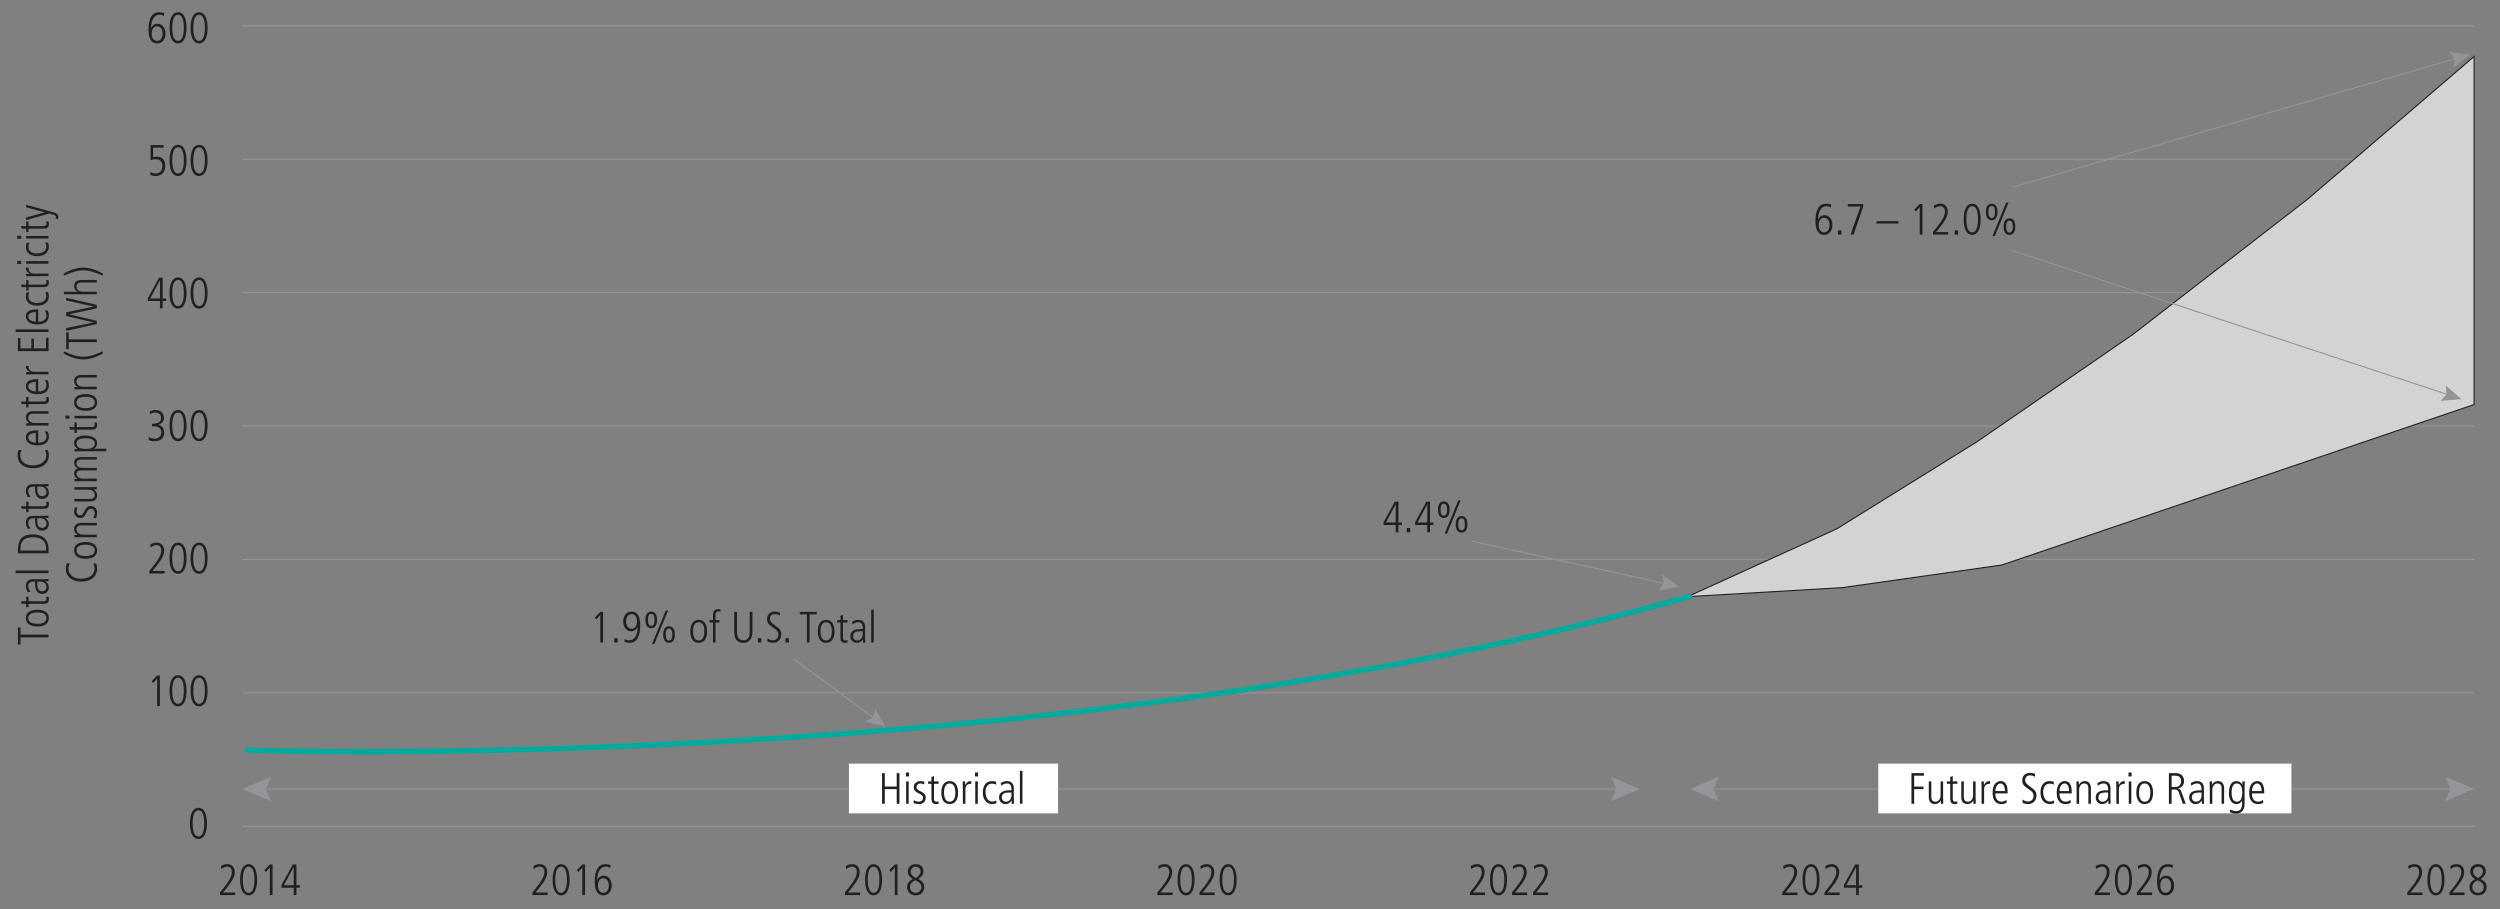 <?xml version="1.0" encoding="UTF-8"?>
<svg id="Layer_1" xmlns="http://www.w3.org/2000/svg" version="1.1" viewBox="0 0 1140 414.658">
  <rect x="0" y="0" width="1140" height="414.658" fill="#808080" stroke="none"/>
  <!-- Generator: Adobe Illustrator 29.5.1, SVG Export Plug-In . SVG Version: 2.1.0 Build 141)  -->
  <line x1="110.392" y1="376.787" x2="1128.183" y2="376.787" fill="none" stroke="#939598" stroke-miterlimit="10" stroke-width=".5"/>
  <g>
    <line x1="119.347" y1="359.774" x2="738.844" y2="359.774" fill="none" stroke="#939598" stroke-miterlimit="10" stroke-width=".5"/>
    <polygon points="123.559 365.329 121.2 359.774 123.559 354.219 110.392 359.774 123.559 365.329" fill="#939598"/>
    <polygon points="734.631 365.329 736.991 359.774 734.631 354.219 747.798 359.774 734.631 365.329" fill="#939598"/>
  </g>
  <g>
    <line x1="779.5" y1="359.774" x2="1119.229" y2="359.774" fill="none" stroke="#939598" stroke-miterlimit="10" stroke-width=".5"/>
    <polygon points="783.713 365.329 781.353 359.774 783.713 354.219 770.545 359.774 783.713 365.329" fill="#939598"/>
    <polygon points="1115.016 365.329 1117.376 359.774 1115.016 354.219 1128.183 359.774 1115.016 365.329" fill="#939598"/>
  </g>
  <line x1="110.392" y1="315.952" x2="1128.183" y2="315.952" fill="none" stroke="#939598" stroke-miterlimit="10" stroke-width=".5"/>
  <line x1="110.392" y1="255.117" x2="1128.183" y2="255.117" fill="none" stroke="#939598" stroke-miterlimit="10" stroke-width=".5"/>
  <line x1="110.392" y1="194.282" x2="1128.183" y2="194.282" fill="none" stroke="#939598" stroke-miterlimit="10" stroke-width=".5"/>
  <line x1="110.392" y1="133.447" x2="1128.183" y2="133.447" fill="none" stroke="#939598" stroke-miterlimit="10" stroke-width=".5"/>
  <line x1="110.392" y1="72.612" x2="1128.183" y2="72.612" fill="none" stroke="#939598" stroke-miterlimit="10" stroke-width=".5"/>
  <line x1="110.392" y1="11.777" x2="1128.183" y2="11.777" fill="none" stroke="#939598" stroke-miterlimit="10" stroke-width=".5"/>
  <g>
    <path d="M22.137,290.644h-12.803v3.24h-1.16v-7.722h1.16v3.241h12.803v1.24Z" fill="#231f20"/>
    <path d="M17.036,285.684c-3.261,0-5.241-1.32-5.241-3.82s1.98-3.821,5.241-3.821c3.341,0,5.241,1.341,5.241,3.821s-1.9,3.82-5.241,3.82ZM17.036,279.282c-2.741,0-4.161.92-4.161,2.601,0,1.62,1.38,2.561,4.161,2.561,2.801,0,4.161-.92,4.161-2.58,0-1.681-1.42-2.581-4.161-2.581Z" fill="#231f20"/>
    <path d="M22.137,272.104c.1.32.14.76.14,1.32,0,1.28-.84,1.92-2.281,1.92h-6.981v1.521h-1.08v-1.521h-2.041l-.36-1.16h2.4v-2.08h1.08v2.08h6.702c1.02,0,1.48-.319,1.48-1.12,0-.399-.04-.62-.22-.96h1.16Z" fill="#231f20"/>
    <path d="M22.137,265.022l-1.46.08v.04c1.121.7,1.601,1.561,1.601,2.841,0,1.601-1.3,2.86-2.981,2.86-3.201,0-3.3-3.421-3.3-4.921v-.74h-.24c-2.161,0-2.881.7-2.881,2.12,0,.86.4,1.761,1.041,2.561l-1.22.181c-.74-1.28-.9-1.98-.9-2.801,0-2.021,1.12-3.141,3.301-3.141h4.901c.34,0,.88-.021,2.141-.12v1.04ZM16.996,265.183c0,2.501.04,4.421,2.3,4.421,1.041,0,1.9-.78,1.9-1.88,0-1.461-1.08-2.541-2.92-2.541h-1.28Z" fill="#231f20"/>
    <path d="M22.137,261.324H7.134v-1.16h15.003v1.16Z" fill="#231f20"/>
    <path d="M22.137,252.305h-13.963v-1.82c0-4.4,2.021-6.821,6.781-6.821,4.681,0,7.182,2.541,7.182,6.481v2.16ZM20.977,249.805c0-2.841-2.081-4.821-5.841-4.821-3.521,0-5.801,1.28-5.801,5.021v1.06h11.643v-1.26Z" fill="#231f20"/>
    <path d="M22.137,236.144l-1.46.08v.04c1.121.7,1.601,1.561,1.601,2.841,0,1.601-1.3,2.86-2.981,2.86-3.201,0-3.3-3.421-3.3-4.921v-.74h-.24c-2.161,0-2.881.7-2.881,2.12,0,.86.4,1.761,1.041,2.561l-1.22.181c-.74-1.28-.9-1.98-.9-2.801,0-2.021,1.12-3.141,3.301-3.141h4.901c.34,0,.88-.021,2.141-.12v1.04ZM16.996,236.304c0,2.501.04,4.421,2.3,4.421,1.041,0,1.9-.78,1.9-1.88,0-1.461-1.08-2.541-2.92-2.541h-1.28Z" fill="#231f20"/>
    <path d="M22.137,228.784c.1.32.14.76.14,1.32,0,1.28-.84,1.92-2.281,1.92h-6.981v1.521h-1.08v-1.521h-2.041l-.36-1.16h2.4v-2.08h1.08v2.08h6.702c1.02,0,1.48-.319,1.48-1.12,0-.399-.04-.62-.22-.96h1.16Z" fill="#231f20"/>
    <path d="M22.137,221.703l-1.46.08v.04c1.121.7,1.601,1.561,1.601,2.841,0,1.601-1.3,2.86-2.981,2.86-3.201,0-3.3-3.421-3.3-4.921v-.74h-.24c-2.161,0-2.881.7-2.881,2.12,0,.86.4,1.761,1.041,2.561l-1.22.181c-.74-1.28-.9-1.98-.9-2.801,0-2.021,1.12-3.141,3.301-3.141h4.901c.34,0,.88-.021,2.141-.12v1.04ZM16.996,221.863c0,2.501.04,4.421,2.3,4.421,1.041,0,1.9-.78,1.9-1.88,0-1.461-1.08-2.541-2.92-2.541h-1.28Z" fill="#231f20"/>
    <path d="M21.837,205.224c.26.66.44,1.521.44,2.381,0,3.761-2.961,5.921-7.202,5.921-3.881,0-7.042-1.9-7.042-5.98,0-.94.2-1.781.46-2.361l1.4.061c-.4.56-.7,1.54-.7,2.36,0,1.7,1.041,4.601,5.961,4.601,3.821,0,5.961-2.1,5.961-4.581,0-.739-.12-1.359-.62-2.34l1.34-.061Z" fill="#231f20"/>
    <path d="M21.697,196.725c.42.74.58,1.5.58,2.38,0,2.561-1.76,4.001-5.261,4.001-3.681,0-5.221-1.8-5.221-3.621,0-2.94,3.061-3.26,5.621-3.26v5.641c2.461,0,3.781-1.061,3.781-2.881,0-.66-.34-1.64-.84-2.2l1.34-.06ZM16.336,197.465c-2.161,0-3.461.8-3.461,2.08,0,1.32,1.601,2.28,3.461,2.32v-4.4Z" fill="#231f20"/>
    <path d="M22.137,188.665h-6.961c-.74,0-2.301.08-2.301,1.9,0,1.42,1.38,2.32,2.861,2.32h6.401v1.16h-7.062c-.94,0-2.581.08-3.141.08v-1.08c.34-.04.92-.061,1.5-.08v-.04c-1.101-.561-1.641-1.46-1.641-2.601,0-2.841,2.881-2.82,3.441-2.82h6.901v1.16Z" fill="#231f20"/>
    <path d="M22.137,181.025c.1.32.14.76.14,1.32,0,1.28-.84,1.92-2.281,1.92h-6.981v1.521h-1.08v-1.521h-2.041l-.36-1.16h2.4v-2.08h1.08v2.08h6.702c1.02,0,1.48-.319,1.48-1.12,0-.399-.04-.62-.22-.96h1.16Z" fill="#231f20"/>
    <path d="M21.697,173.385c.42.74.58,1.5.58,2.38,0,2.561-1.76,4.001-5.261,4.001-3.681,0-5.221-1.8-5.221-3.621,0-2.94,3.061-3.26,5.621-3.26v5.641c2.461,0,3.781-1.061,3.781-2.881,0-.66-.34-1.64-.84-2.2l1.34-.06ZM16.336,174.125c-2.161,0-3.461.8-3.461,2.08,0,1.32,1.601,2.28,3.461,2.32v-4.4Z" fill="#231f20"/>
    <path d="M22.137,170.706h-7.242c-.34,0-1.34.04-2.96.08v-1.08l1.62-.08v-.04c-1.14-.561-1.76-1.32-1.76-2.66v-.061h1.24c0,1.9.9,2.681,2.601,2.681h6.501v1.16Z" fill="#231f20"/>
    <path d="M22.137,160.105h-13.963v-5.921h1.16v4.681h4.961v-4.461h1.16v4.461h5.521v-4.9h1.16v6.141Z" fill="#231f20"/>
    <path d="M22.137,151.367H7.134v-1.16h15.003v1.16Z" fill="#231f20"/>
    <path d="M21.697,141.546c.42.74.58,1.5.58,2.38,0,2.561-1.76,4.001-5.261,4.001-3.681,0-5.221-1.8-5.221-3.621,0-2.94,3.061-3.26,5.621-3.26v5.641c2.461,0,3.781-1.061,3.781-2.881,0-.66-.34-1.64-.84-2.2l1.34-.06ZM16.336,142.286c-2.161,0-3.461.8-3.461,2.08,0,1.32,1.601,2.28,3.461,2.32v-4.4Z" fill="#231f20"/>
    <path d="M21.897,133.185c.22.5.38,1.26.38,1.98,0,2.42-1.98,4.241-5.201,4.241-3.361,0-5.281-1.56-5.281-4.221,0-.78.14-1.34.36-1.9l1.32.06c-.34.4-.521,1.18-.521,1.84,0,1.78,1.32,2.98,3.781,2.98,2.901,0,4.381-1.32,4.381-3.161,0-.62-.2-1.4-.541-1.72l1.32-.1Z" fill="#231f20"/>
    <path d="M22.137,127.706c.1.32.14.76.14,1.32,0,1.28-.84,1.92-2.281,1.92h-6.981v1.521h-1.08v-1.521h-2.041l-.36-1.16h2.4v-2.081h1.08v2.081h6.702c1.02,0,1.48-.32,1.48-1.121,0-.4-.04-.62-.22-.96h1.16Z" fill="#231f20"/>
    <path d="M22.137,125.907h-7.242c-.34,0-1.34.04-2.96.08v-1.08l1.62-.08v-.04c-1.14-.56-1.76-1.32-1.76-2.661v-.06h1.24c0,1.9.9,2.681,2.601,2.681h6.501v1.16Z" fill="#231f20"/>
    <path d="M9.674,120.367h-1.8v-1.4h1.8v1.4ZM22.137,120.247h-10.202v-1.16h10.202v1.16Z" fill="#231f20"/>
    <path d="M21.897,110.585c.22.5.38,1.26.38,1.98,0,2.42-1.98,4.241-5.201,4.241-3.361,0-5.281-1.56-5.281-4.221,0-.78.14-1.34.36-1.9l1.32.06c-.34.4-.521,1.18-.521,1.84,0,1.78,1.32,2.98,3.781,2.98,2.901,0,4.381-1.32,4.381-3.161,0-.62-.2-1.4-.541-1.72l1.32-.1Z" fill="#231f20"/>
    <path d="M9.674,108.887h-1.8v-1.4h1.8v1.4ZM22.137,108.767h-10.202v-1.16h10.202v1.16Z" fill="#231f20"/>
    <path d="M22.137,101.026c.1.32.14.76.14,1.32,0,1.28-.84,1.92-2.281,1.92h-6.981v1.521h-1.08v-1.521h-2.041l-.36-1.16h2.4v-2.081h1.08v2.081h6.702c1.02,0,1.48-.32,1.48-1.121,0-.4-.04-.62-.22-.96h1.16Z" fill="#231f20"/>
    <path d="M25.278,99.767c.16-.22.22-.56.22-.82,0-.48-.36-.82-1.18-1.041l-1.94-.52-10.442,3v-1.24l8.482-2.28v-.04l-8.482-2.281v-1.16l12.103,3.341c1.42.4,2.541.7,2.541,2.32,0,.32-.02.48-.12.78l-1.18-.06Z" fill="#231f20"/>
    <path d="M43.837,256.912c.26.66.44,1.521.44,2.381,0,3.761-2.961,5.921-7.202,5.921-3.881,0-7.042-1.9-7.042-5.98,0-.94.2-1.781.46-2.361l1.4.061c-.4.56-.7,1.54-.7,2.36,0,1.7,1.041,4.601,5.961,4.601,3.821,0,5.961-2.1,5.961-4.58,0-.74-.12-1.36-.62-2.341l1.34-.061Z" fill="#231f20"/>
    <path d="M39.036,254.794c-3.261,0-5.241-1.32-5.241-3.82s1.98-3.821,5.241-3.821c3.341,0,5.241,1.341,5.241,3.821s-1.9,3.82-5.241,3.82ZM39.036,248.393c-2.741,0-4.161.92-4.161,2.601,0,1.62,1.38,2.561,4.161,2.561,2.801,0,4.161-.92,4.161-2.58,0-1.681-1.42-2.581-4.161-2.581Z" fill="#231f20"/>
    <path d="M44.137,239.594h-6.961c-.74,0-2.301.08-2.301,1.9,0,1.42,1.38,2.32,2.861,2.32h6.401v1.16h-7.062c-.94,0-2.581.08-3.141.08v-1.08c.34-.04.92-.061,1.5-.08v-.04c-1.101-.561-1.641-1.46-1.641-2.601,0-2.841,2.881-2.82,3.441-2.82h6.901v1.16Z" fill="#231f20"/>
    <path d="M42.497,236.195c.4-.62.7-1.581.7-2.321,0-1.04-.76-1.88-1.76-1.88-.86,0-1.26.36-2.061,1.96-.8,1.621-1.4,2.261-2.76,2.261-1.8,0-2.821-1.46-2.821-3,0-.48.08-1.121.3-1.881l1.2.16c-.22.56-.42,1.08-.42,1.74,0,1.04.74,1.74,1.641,1.74.8,0,1.1-.28,1.7-1.4.92-1.7,1.4-2.82,3.101-2.82,1.821,0,2.961,1.26,2.961,3.041,0,.899-.14,1.68-.48,2.561l-1.3-.16Z" fill="#231f20"/>
    <path d="M44.137,223.134c-.54.06-1.02.08-1.5.08v.04c.94.34,1.641,1.38,1.641,2.601,0,1.86-1.2,2.82-3.141,2.82h-7.202v-1.16h6.961c1.601,0,2.3-.641,2.3-1.9,0-1.44-1.4-2.32-2.84-2.32h-6.421v-1.16h7.242c.34,0,1.56-.04,2.96-.08v1.08Z" fill="#231f20"/>
    <path d="M44.137,209.573h-6.961c-1.661,0-2.301.64-2.301,1.62,0,1.38,1.161,2.141,2.681,2.141h6.582v1.16h-7.162c-1.22,0-2.101.56-2.101,1.54,0,1.301,1.32,2.221,2.921,2.221h6.341v1.16h-7.042c-.88-.02-2.5.08-3.161.08v-1.08c.28-.04.94-.061,1.5-.08v-.04c-1.041-.46-1.641-1.32-1.641-2.381,0-1.12.46-1.88,1.641-2.32-1.121-.7-1.641-1.521-1.641-2.54,0-1.741,1.3-2.641,3.241-2.641h7.102v1.16Z" fill="#231f20"/>
    <path d="M48.458,205.775h-11.522c-.62,0-1.14,0-3,.08v-1.08h1.5v-.04c-1.061-.7-1.641-1.501-1.641-2.681,0-3.36,4.281-3.44,4.921-3.44,2.981,0,5.562.979,5.562,3.38,0,1.221-.52,2.081-1.42,2.581v.04h5.601v1.16ZM39.056,199.855c-2.821,0-4.181.819-4.181,2.34,0,1.581,1.32,2.501,4.061,2.501,3.301,0,4.261-.96,4.261-2.501,0-1.58-1.48-2.34-4.141-2.34Z" fill="#231f20"/>
    <path d="M44.137,192.675c.1.32.14.76.14,1.32,0,1.28-.84,1.92-2.281,1.92h-6.981v1.521h-1.08v-1.521h-2.041l-.36-1.16h2.4v-2.08h1.08v2.08h6.702c1.02,0,1.48-.319,1.48-1.12,0-.399-.04-.62-.22-.96h1.16Z" fill="#231f20"/>
    <path d="M31.674,190.896h-1.8v-1.4h1.8v1.4ZM44.137,190.775h-10.202v-1.16h10.202v1.16Z" fill="#231f20"/>
    <path d="M39.036,187.335c-3.261,0-5.241-1.32-5.241-3.82s1.98-3.821,5.241-3.821c3.341,0,5.241,1.341,5.241,3.821s-1.9,3.82-5.241,3.82ZM39.036,180.934c-2.741,0-4.161.92-4.161,2.601,0,1.62,1.38,2.561,4.161,2.561,2.801,0,4.161-.92,4.161-2.58,0-1.681-1.42-2.581-4.161-2.581Z" fill="#231f20"/>
    <path d="M44.137,172.135h-6.961c-.74,0-2.301.08-2.301,1.9,0,1.42,1.38,2.32,2.861,2.32h6.401v1.16h-7.062c-.94,0-2.581.08-3.141.08v-1.08c.34-.04.92-.061,1.5-.08v-.04c-1.101-.561-1.641-1.46-1.641-2.601,0-2.841,2.881-2.82,3.441-2.82h6.901v1.16Z" fill="#231f20"/>
    <path d="M46.938,161.155c-3.181,1.841-6.242,2.741-8.962,2.741-2.741,0-5.821-.9-8.962-2.741l.12-.96c3.921,1.82,6.262,2.461,8.842,2.461,2.601,0,5.041-.681,8.842-2.461l.12.96Z" fill="#231f20"/>
    <path d="M44.137,155.996h-12.803v3.24h-1.16v-7.722h1.16v3.241h12.803v1.24Z" fill="#231f20"/>
    <path d="M44.137,140.574l-12.562,2.74v.04l12.562,2.961v1.46l-13.963,3.101v-1.32l12.482-2.5v-.04l-12.482-2.901v-1.7l12.482-2.62v-.04l-12.482-2.721v-1.24l13.963,3.221v1.561Z" fill="#231f20"/>
    <path d="M44.137,128.815h-6.961c-1.621,0-2.301.66-2.301,1.88,0,1.46,1.36,2.34,2.921,2.34h6.341v1.16h-15.003v-1.16h6.302v-.04c-1.041-.48-1.641-1.4-1.641-2.521,0-1.88,1.26-2.821,3.441-2.821h6.901v1.161Z" fill="#231f20"/>
    <path d="M46.818,125.736c-3.781-1.76-6.281-2.46-8.842-2.46-2.541,0-4.901.64-8.842,2.46l-.12-.96c3.121-1.82,6.181-2.74,8.962-2.74s5.901.96,8.962,2.74l-.12.96Z" fill="#231f20"/>
  </g>
  <g>
    <path d="M72.943,140.593v-3.341h-5.541v-1.26l5.141-9.362h1.64v9.462h1.581v1.16h-1.581v3.341h-1.24ZM72.943,127.87h-.04l-4.421,8.222h4.461v-8.222Z" fill="#231f20"/>
    <path d="M77.302,133.611c0-4.421,1.38-7.122,3.881-7.122,2.541,0,3.88,2.721,3.88,7.122s-1.38,7.121-3.88,7.121-3.881-2.72-3.881-7.121ZM83.823,133.611c0-3.921-.9-5.961-2.64-5.961-1.681,0-2.641,1.98-2.641,5.961,0,3.941.96,5.961,2.641,5.961,1.7,0,2.64-2.02,2.64-5.961Z" fill="#231f20"/>
    <path d="M86.902,133.611c0-4.421,1.38-7.122,3.881-7.122,2.541,0,3.88,2.721,3.88,7.122s-1.38,7.121-3.88,7.121-3.881-2.72-3.881-7.121ZM93.423,133.611c0-3.921-.9-5.961-2.64-5.961-1.681,0-2.641,1.98-2.641,5.961,0,3.941.96,5.961,2.641,5.961,1.7,0,2.64-2.02,2.64-5.961Z" fill="#231f20"/>
  </g>
  <g>
    <path d="M68.902,12.785c.5-1.18,1.6-1.96,2.9-1.96,2.36,0,3.661,2.12,3.661,4.581,0,2.4-1.4,4.401-3.881,4.401-2.5,0-3.88-2.201-3.88-6.202,0-5.441,1.74-8.042,4.881-8.042.74,0,1.6.16,2.3.38l-.1,1.4c-.9-.5-1.42-.62-2.081-.62-2.341,0-3.701,2.241-3.841,6.062h.04ZM74.143,15.225c0-1.66-.88-3.241-2.561-3.241-1.36,0-2.4,1.28-2.4,3.261,0,2.181.98,3.401,2.4,3.401,1.5,0,2.561-1.24,2.561-3.421Z" fill="#231f20"/>
    <path d="M77.302,12.685c0-4.421,1.38-7.122,3.881-7.122,2.541,0,3.88,2.721,3.88,7.122s-1.38,7.122-3.88,7.122-3.881-2.721-3.881-7.122ZM83.823,12.685c0-3.921-.9-5.961-2.64-5.961-1.681,0-2.641,1.98-2.641,5.961,0,3.941.96,5.961,2.641,5.961,1.7,0,2.64-2.021,2.64-5.961Z" fill="#231f20"/>
    <path d="M86.902,12.685c0-4.421,1.38-7.122,3.881-7.122,2.541,0,3.88,2.721,3.88,7.122s-1.38,7.122-3.88,7.122-3.881-2.721-3.881-7.122ZM93.423,12.685c0-3.921-.9-5.961-2.64-5.961-1.681,0-2.641,1.98-2.641,5.961,0,3.941.96,5.961,2.641,5.961,1.7,0,2.64-2.021,2.64-5.961Z" fill="#231f20"/>
  </g>
  <g>
    <path d="M68.582,78.39c.74.48,1.601.72,2.4.72,1.9,0,3.041-1.34,3.041-3.421,0-1.9-1.041-3.081-3.041-3.081-.82,0-1.44.12-2.32.5v-6.941h5.941v1.16h-4.781v4.401c.38-.14.98-.28,1.541-.28,2.621,0,3.981,1.46,3.981,4.241,0,2.821-1.621,4.581-4.421,4.581-.86,0-1.48-.12-2.401-.54l.06-1.34Z" fill="#231f20"/>
    <path d="M77.302,73.148c0-4.421,1.38-7.122,3.881-7.122,2.541,0,3.88,2.721,3.88,7.122s-1.38,7.122-3.88,7.122-3.881-2.721-3.881-7.122ZM83.823,73.148c0-3.921-.9-5.961-2.64-5.961-1.681,0-2.641,1.98-2.641,5.961,0,3.941.96,5.961,2.641,5.961,1.7,0,2.64-2.021,2.64-5.961Z" fill="#231f20"/>
    <path d="M86.902,73.148c0-4.421,1.38-7.122,3.881-7.122,2.541,0,3.88,2.721,3.88,7.122s-1.38,7.122-3.88,7.122-3.881-2.721-3.881-7.122ZM93.423,73.148c0-3.921-.9-5.961-2.64-5.961-1.681,0-2.641,1.98-2.641,5.961,0,3.941.96,5.961,2.641,5.961,1.7,0,2.64-2.021,2.64-5.961Z" fill="#231f20"/>
  </g>
  <rect x="387.112" y="348.209" width="95.374" height="22.674" fill="#fff"/>
  <g>
    <path d="M408.902,366.519v-6.682h-5.441v6.682h-1.24v-13.963h1.24v6.121h5.441v-6.121h1.24v13.963h-1.24Z" fill="#231f20"/>
    <path d="M413.081,354.056v-1.8h1.4v1.8h-1.4ZM413.201,366.519v-10.202h1.16v10.202h-1.16Z" fill="#231f20"/>
    <path d="M416.701,364.878c.62.4,1.58.7,2.32.7,1.04,0,1.88-.76,1.88-1.76,0-.86-.36-1.261-1.96-2.061-1.62-.801-2.26-1.4-2.26-2.761,0-1.801,1.46-2.82,3-2.82.48,0,1.12.08,1.88.3l-.16,1.2c-.56-.22-1.08-.42-1.74-.42-1.04,0-1.74.74-1.74,1.64,0,.801.28,1.101,1.4,1.701,1.7.92,2.82,1.4,2.82,3.101,0,1.82-1.26,2.96-3.041,2.96-.9,0-1.681-.14-2.561-.479l.16-1.301Z" fill="#231f20"/>
    <path d="M427.982,366.519c-.32.1-.76.14-1.32.14-1.28,0-1.92-.84-1.92-2.28v-6.981h-1.521v-1.08h1.521v-2.04l1.16-.36v2.4h2.081v1.08h-2.081v6.701c0,1.021.32,1.48,1.12,1.48.4,0,.621-.04.96-.22v1.16Z" fill="#231f20"/>
    <path d="M429.241,361.417c0-3.26,1.32-5.24,3.821-5.24s3.821,1.98,3.821,5.24c0,3.341-1.34,5.241-3.821,5.241s-3.821-1.9-3.821-5.241ZM435.642,361.417c0-2.74-.92-4.16-2.601-4.16-1.621,0-2.561,1.38-2.561,4.16,0,2.801.92,4.161,2.581,4.161,1.68,0,2.581-1.42,2.581-4.161Z" fill="#231f20"/>
    <path d="M439.061,366.519v-7.241c0-.341-.04-1.341-.08-2.961h1.08l.08,1.62h.04c.56-1.14,1.32-1.76,2.661-1.76h.06v1.24c-1.9,0-2.681.899-2.681,2.601v6.501h-1.16Z" fill="#231f20"/>
    <path d="M444.601,354.056v-1.8h1.4v1.8h-1.4ZM444.721,366.519v-10.202h1.16v10.202h-1.16Z" fill="#231f20"/>
    <path d="M454.381,366.278c-.5.221-1.26.38-1.98.38-2.42,0-4.241-1.98-4.241-5.201,0-3.36,1.56-5.28,4.221-5.28.78,0,1.34.14,1.9.359l-.06,1.32c-.4-.34-1.18-.52-1.84-.52-1.78,0-2.98,1.32-2.98,3.78,0,2.9,1.32,4.381,3.161,4.381.62,0,1.4-.2,1.72-.54l.1,1.32Z" fill="#231f20"/>
    <path d="M461.381,366.519l-.08-1.46h-.04c-.7,1.12-1.561,1.6-2.841,1.6-1.6,0-2.86-1.3-2.86-2.98,0-3.2,3.42-3.301,4.921-3.301h.74v-.24c0-2.16-.7-2.88-2.121-2.88-.86,0-1.76.399-2.561,1.04l-.18-1.221c1.28-.74,1.98-.899,2.801-.899,2.021,0,3.141,1.12,3.141,3.301v4.9c0,.34.02.88.12,2.141h-1.04ZM461.221,361.378c-2.5,0-4.421.039-4.421,2.3,0,1.04.78,1.9,1.88,1.9,1.46,0,2.541-1.08,2.541-2.92v-1.28Z" fill="#231f20"/>
    <path d="M465.08,366.519v-15.003h1.16v15.003h-1.16Z" fill="#231f20"/>
  </g>
  <rect x="856.511" y="348.209" width="188.368" height="22.674" fill="#fff"/>
  <g>
    <path d="M871.621,366.519v-13.963h5.701v1.16h-4.461v4.961h4.24v1.16h-4.24v6.682h-1.24Z" fill="#231f20"/>
    <path d="M885.061,366.519c-.06-.54-.08-1.021-.08-1.5h-.04c-.34.939-1.38,1.64-2.601,1.64-1.86,0-2.82-1.2-2.82-3.141v-7.201h1.16v6.962c0,1.6.641,2.3,1.9,2.3,1.44,0,2.32-1.4,2.32-2.841v-6.421h1.16v7.241c0,.341.04,1.561.08,2.961h-1.08Z" fill="#231f20"/>
    <path d="M892.541,366.519c-.32.1-.76.14-1.32.14-1.28,0-1.92-.84-1.92-2.28v-6.981h-1.521v-1.08h1.521v-2.04l1.16-.36v2.4h2.08v1.08h-2.08v6.701c0,1.021.319,1.48,1.12,1.48.399,0,.62-.04.96-.22v1.16Z" fill="#231f20"/>
    <path d="M899.881,366.519c-.06-.54-.08-1.021-.08-1.5h-.04c-.34.939-1.38,1.64-2.601,1.64-1.86,0-2.82-1.2-2.82-3.141v-7.201h1.16v6.962c0,1.6.641,2.3,1.9,2.3,1.44,0,2.32-1.4,2.32-2.841v-6.421h1.16v7.241c0,.341.04,1.561.08,2.961h-1.08Z" fill="#231f20"/>
    <path d="M903.6,366.519v-7.241c0-.341-.04-1.341-.08-2.961h1.08l.08,1.62h.04c.561-1.14,1.32-1.76,2.66-1.76h.061v1.24c-1.9,0-2.681.899-2.681,2.601v6.501h-1.16Z" fill="#231f20"/>
    <path d="M915.002,366.078c-.74.421-1.5.58-2.38.58-2.561,0-4.001-1.76-4.001-5.261,0-3.681,1.8-5.221,3.621-5.221,2.94,0,3.26,3.061,3.26,5.621h-5.641c0,2.46,1.061,3.78,2.881,3.78.66,0,1.64-.34,2.2-.84l.06,1.34ZM914.261,360.718c0-2.161-.8-3.461-2.08-3.461-1.32,0-2.28,1.6-2.32,3.461h4.4Z" fill="#231f20"/>
    <path d="M922.32,364.559c.721.64,1.66.939,2.461.939,1.68,0,2.521-1.24,2.521-2.521,0-1.26-.561-2.021-2.041-3-2.54-1.661-3.12-2.421-3.12-4.182,0-2.18,1.521-3.38,3.66-3.38.641,0,1.36.119,2.181.439l-.06,1.4c-.881-.56-1.501-.68-2.221-.68-1.181,0-2.24.74-2.24,2.04,0,1.601,1.18,2.24,1.92,2.801,2.521,1.86,3.241,2.46,3.241,4.381,0,2.261-1.561,3.86-3.741,3.86-.96,0-2.021-.26-2.641-.66l.08-1.439Z" fill="#231f20"/>
    <path d="M936.681,366.278c-.501.221-1.261.38-1.98.38-2.421,0-4.241-1.98-4.241-5.201,0-3.36,1.561-5.28,4.221-5.28.78,0,1.341.14,1.9.359l-.06,1.32c-.4-.34-1.181-.52-1.841-.52-1.78,0-2.98,1.32-2.98,3.78,0,2.9,1.32,4.381,3.16,4.381.62,0,1.4-.2,1.721-.54l.101,1.32Z" fill="#231f20"/>
    <path d="M944.241,366.078c-.74.421-1.5.58-2.38.58-2.561,0-4.001-1.76-4.001-5.261,0-3.681,1.8-5.221,3.621-5.221,2.94,0,3.26,3.061,3.26,5.621h-5.641c0,2.46,1.061,3.78,2.881,3.78.66,0,1.64-.34,2.2-.84l.06,1.34ZM943.501,360.718c0-2.161-.8-3.461-2.08-3.461-1.32,0-2.28,1.6-2.32,3.461h4.4Z" fill="#231f20"/>
    <path d="M952.3,366.519v-6.962c0-.739-.08-2.3-1.9-2.3-1.42,0-2.32,1.38-2.32,2.86v6.401h-1.16v-7.062c0-.94-.08-2.58-.08-3.141h1.08c.04.34.061.92.08,1.5h.04c.561-1.1,1.46-1.64,2.601-1.64,2.841,0,2.82,2.88,2.82,3.44v6.901h-1.16Z" fill="#231f20"/>
    <path d="M961.461,366.519l-.08-1.46h-.04c-.7,1.12-1.561,1.6-2.841,1.6-1.601,0-2.86-1.3-2.86-2.98,0-3.2,3.421-3.301,4.921-3.301h.74v-.24c0-2.16-.7-2.88-2.12-2.88-.86,0-1.761.399-2.561,1.04l-.181-1.221c1.28-.74,1.98-.899,2.801-.899,2.021,0,3.141,1.12,3.141,3.301v4.9c0,.34.021.88.12,2.141h-1.04ZM961.3,361.378c-2.501,0-4.421.039-4.421,2.3,0,1.04.78,1.9,1.88,1.9,1.461,0,2.541-1.08,2.541-2.92v-1.28Z" fill="#231f20"/>
    <path d="M965.059,366.519v-7.241c0-.341-.04-1.341-.08-2.961h1.08l.08,1.62h.04c.561-1.14,1.32-1.76,2.66-1.76h.061v1.24c-1.9,0-2.681.899-2.681,2.601v6.501h-1.16Z" fill="#231f20"/>
    <path d="M970.599,354.056v-1.8h1.4v1.8h-1.4ZM970.719,366.519v-10.202h1.16v10.202h-1.16Z" fill="#231f20"/>
    <path d="M974.159,361.417c0-3.26,1.32-5.24,3.82-5.24s3.821,1.98,3.821,5.24c0,3.341-1.341,5.241-3.821,5.241s-3.82-1.9-3.82-5.241ZM980.56,361.417c0-2.74-.92-4.16-2.601-4.16-1.62,0-2.561,1.38-2.561,4.16,0,2.801.92,4.161,2.58,4.161,1.681,0,2.581-1.42,2.581-4.161Z" fill="#231f20"/>
    <path d="M995.38,366.519l-1.7-4.781c-.461-1.28-.841-1.72-1.841-1.72h-1.58v6.501h-1.24v-13.963h3.301c2.16,0,3.601,1.38,3.601,3.561,0,1.86-.98,3.041-2.741,3.381v.04c.801.16,1.221.64,1.421,1.2l2.101,5.781h-1.32ZM992.019,358.856c1.661,0,2.581-1.16,2.581-2.7,0-1.601-.96-2.44-2.661-2.44h-1.68v5.141h1.76Z" fill="#231f20"/>
    <path d="M1004.06,366.519l-.08-1.46h-.04c-.7,1.12-1.561,1.6-2.841,1.6-1.601,0-2.86-1.3-2.86-2.98,0-3.2,3.421-3.301,4.921-3.301h.74v-.24c0-2.16-.7-2.88-2.12-2.88-.86,0-1.761.399-2.561,1.04l-.181-1.221c1.28-.74,1.98-.899,2.801-.899,2.021,0,3.141,1.12,3.141,3.301v4.9c0,.34.021.88.12,2.141h-1.04ZM1003.9,361.378c-2.501,0-4.421.039-4.421,2.3,0,1.04.78,1.9,1.88,1.9,1.461,0,2.541-1.08,2.541-2.92v-1.28Z" fill="#231f20"/>
    <path d="M1013.04,366.519v-6.962c0-.739-.08-2.3-1.9-2.3-1.42,0-2.32,1.38-2.32,2.86v6.401h-1.16v-7.062c0-.94-.08-2.58-.08-3.141h1.08c.04.34.061.92.08,1.5h.04c.561-1.1,1.46-1.64,2.601-1.64,2.841,0,2.82,2.88,2.82,3.44v6.901h-1.16Z" fill="#231f20"/>
    <path d="M1022.379,365.118h-.04c-.62,1.04-1.38,1.54-2.58,1.54-2.161,0-3.381-2.26-3.381-4.86,0-3.701,1.22-5.621,3.44-5.621,1.28,0,2.061.58,2.681,1.64h.04v-1.5h1.08c0,.08-.08,1.96-.08,3.001v7.062c0,2.94-1.24,4.581-3.82,4.581-1,0-1.341-.101-2.9-.561l.079-1.301c.82.48,2.001.78,2.821.78,1.74,0,2.66-1.18,2.66-3.28v-1.48ZM1022.46,361.298c0-2.621-.84-4.041-2.521-4.041-1.5,0-2.32,1.36-2.32,4.181,0,2.7.8,4.141,2.341,4.141,1.68,0,2.5-1.26,2.5-4.28Z" fill="#231f20"/>
    <path d="M1032.019,366.078c-.74.421-1.5.58-2.38.58-2.561,0-4.001-1.76-4.001-5.261,0-3.681,1.8-5.221,3.621-5.221,2.94,0,3.26,3.061,3.26,5.621h-5.641c0,2.46,1.061,3.78,2.881,3.78.66,0,1.64-.34,2.2-.84l.06,1.34ZM1031.279,360.718c0-2.161-.8-3.461-2.08-3.461-1.32,0-2.28,1.6-2.32,3.461h4.4Z" fill="#231f20"/>
  </g>
  <g>
    <path d="M100.313,408.147v-1.221l2.161-2.68c1.98-2.461,3.26-4.762,3.26-6.542,0-1.601-.76-2.5-2.18-2.5-.86,0-1.92.479-2.661,1.1l-.18-1.38c.96-.62,1.92-.88,2.941-.88,2.1,0,3.4,1.5,3.4,3.66,0,1.761-.86,3.721-3.581,7.102l-1.76,2.181h5.521v1.16h-6.921Z" fill="#231f20"/>
    <path d="M109.493,401.166c0-4.421,1.38-7.121,3.881-7.121,2.541,0,3.88,2.72,3.88,7.121s-1.38,7.121-3.88,7.121-3.881-2.72-3.881-7.121ZM116.014,401.166c0-3.921-.9-5.961-2.64-5.961-1.681,0-2.641,1.98-2.641,5.961,0,3.94.96,5.961,2.641,5.961,1.7,0,2.64-2.021,2.64-5.961Z" fill="#231f20"/>
    <path d="M123.053,408.147v-12.562l-1.8,2.08-.68-.92,2.48-2.561h1.24v13.963h-1.24Z" fill="#231f20"/>
    <path d="M133.933,408.147v-3.341h-5.541v-1.26l5.141-9.362h1.64v9.462h1.581v1.16h-1.581v3.341h-1.24ZM133.933,395.425h-.04l-4.421,8.222h4.461v-8.222Z" fill="#231f20"/>
  </g>
  <g>
    <path d="M242.8,408.147v-1.221l2.161-2.68c1.98-2.461,3.26-4.762,3.26-6.542,0-1.601-.76-2.5-2.18-2.5-.86,0-1.92.479-2.661,1.1l-.18-1.38c.96-.62,1.92-.88,2.941-.88,2.1,0,3.4,1.5,3.4,3.66,0,1.761-.86,3.721-3.581,7.102l-1.76,2.181h5.521v1.16h-6.921Z" fill="#231f20"/>
    <path d="M251.98,401.166c0-4.421,1.38-7.121,3.881-7.121,2.541,0,3.88,2.72,3.88,7.121s-1.38,7.121-3.88,7.121-3.881-2.72-3.881-7.121ZM258.501,401.166c0-3.921-.9-5.961-2.64-5.961-1.681,0-2.641,1.98-2.641,5.961,0,3.94.96,5.961,2.641,5.961,1.7,0,2.64-2.021,2.64-5.961Z" fill="#231f20"/>
    <path d="M265.54,408.147v-12.562l-1.8,2.08-.68-.92,2.48-2.561h1.24v13.963h-1.24Z" fill="#231f20"/>
    <path d="M272.38,401.266c.5-1.18,1.6-1.96,2.9-1.96,2.36,0,3.661,2.12,3.661,4.581,0,2.4-1.4,4.4-3.881,4.4-2.5,0-3.88-2.2-3.88-6.201,0-5.441,1.74-8.041,4.881-8.041.74,0,1.6.159,2.3.38l-.1,1.4c-.9-.5-1.42-.62-2.081-.62-2.341,0-3.701,2.24-3.841,6.061h.04ZM277.621,403.706c0-1.66-.88-3.24-2.561-3.24-1.36,0-2.4,1.28-2.4,3.261,0,2.181.98,3.4,2.4,3.4,1.5,0,2.561-1.24,2.561-3.421Z" fill="#231f20"/>
  </g>
  <g>
    <path d="M385.288,408.147v-1.221l2.161-2.68c1.98-2.461,3.26-4.762,3.26-6.542,0-1.601-.76-2.5-2.18-2.5-.86,0-1.92.479-2.661,1.1l-.18-1.38c.96-.62,1.92-.88,2.941-.88,2.1,0,3.4,1.5,3.4,3.66,0,1.761-.86,3.721-3.581,7.102l-1.76,2.181h5.521v1.16h-6.921Z" fill="#231f20"/>
    <path d="M394.468,401.166c0-4.421,1.38-7.121,3.881-7.121,2.541,0,3.88,2.72,3.88,7.121s-1.38,7.121-3.88,7.121-3.881-2.72-3.881-7.121ZM400.989,401.166c0-3.921-.9-5.961-2.64-5.961-1.681,0-2.641,1.98-2.641,5.961,0,3.94.96,5.961,2.641,5.961,1.7,0,2.64-2.021,2.64-5.961Z" fill="#231f20"/>
    <path d="M408.028,408.147v-12.562l-1.8,2.08-.68-.92,2.48-2.561h1.24v13.963h-1.24Z" fill="#231f20"/>
    <path d="M421.469,404.446c0,1.86-1.16,3.841-3.94,3.841-2.321,0-3.901-1.58-3.901-3.78,0-1.66,1.04-2.94,2.66-3.641-1.52-.82-2.32-2.061-2.32-3.562,0-2.08,1.7-3.26,3.621-3.26,2.261,0,3.521,1.38,3.521,3.2,0,1.28-.56,2.32-2.38,3.581,2.16,1.1,2.74,2.2,2.74,3.62ZM414.948,404.547c0,1.46,1.08,2.58,2.66,2.58,1.32,0,2.541-.88,2.541-2.66,0-1.261-.84-2.2-2.78-3.081-1.84.98-2.42,1.86-2.42,3.161ZM419.789,397.305c0-1.2-1-2.1-2.28-2.1-1.141,0-2.221.96-2.221,2.24,0,1.2.9,2.32,2.5,2.9,1.42-1.021,2-2.101,2-3.041Z" fill="#231f20"/>
  </g>
  <g>
    <path d="M527.775,408.147v-1.221l2.161-2.68c1.98-2.461,3.26-4.762,3.26-6.542,0-1.601-.76-2.5-2.18-2.5-.86,0-1.92.479-2.661,1.1l-.18-1.38c.96-.62,1.92-.88,2.941-.88,2.1,0,3.4,1.5,3.4,3.66,0,1.761-.86,3.721-3.581,7.102l-1.76,2.181h5.521v1.16h-6.921Z" fill="#231f20"/>
    <path d="M536.956,401.166c0-4.421,1.38-7.121,3.881-7.121,2.541,0,3.88,2.72,3.88,7.121s-1.38,7.121-3.88,7.121-3.881-2.72-3.881-7.121ZM543.477,401.166c0-3.921-.9-5.961-2.64-5.961-1.681,0-2.641,1.98-2.641,5.961,0,3.94.96,5.961,2.641,5.961,1.7,0,2.64-2.021,2.64-5.961Z" fill="#231f20"/>
    <path d="M546.975,408.147v-1.221l2.161-2.68c1.98-2.461,3.26-4.762,3.26-6.542,0-1.601-.76-2.5-2.18-2.5-.86,0-1.92.479-2.661,1.1l-.18-1.38c.96-.62,1.92-.88,2.941-.88,2.1,0,3.4,1.5,3.4,3.66,0,1.761-.86,3.721-3.581,7.102l-1.76,2.181h5.521v1.16h-6.921Z" fill="#231f20"/>
    <path d="M556.155,401.166c0-4.421,1.38-7.121,3.88-7.121,2.541,0,3.881,2.72,3.881,7.121s-1.38,7.121-3.881,7.121-3.88-2.72-3.88-7.121ZM562.676,401.166c0-3.921-.9-5.961-2.641-5.961-1.68,0-2.64,1.98-2.64,5.961,0,3.94.96,5.961,2.64,5.961,1.701,0,2.641-2.021,2.641-5.961Z" fill="#231f20"/>
  </g>
  <g>
    <path d="M670.263,408.147v-1.221l2.161-2.68c1.98-2.461,3.26-4.762,3.26-6.542,0-1.601-.76-2.5-2.18-2.5-.86,0-1.92.479-2.661,1.1l-.18-1.38c.96-.62,1.92-.88,2.941-.88,2.1,0,3.4,1.5,3.4,3.66,0,1.761-.86,3.721-3.581,7.102l-1.76,2.181h5.521v1.16h-6.921Z" fill="#231f20"/>
    <path d="M679.443,401.166c0-4.421,1.38-7.121,3.881-7.121,2.541,0,3.88,2.72,3.88,7.121s-1.38,7.121-3.88,7.121-3.881-2.72-3.881-7.121ZM685.964,401.166c0-3.921-.9-5.961-2.64-5.961-1.681,0-2.641,1.98-2.641,5.961,0,3.94.96,5.961,2.641,5.961,1.7,0,2.64-2.021,2.64-5.961Z" fill="#231f20"/>
    <path d="M689.462,408.147v-1.221l2.161-2.68c1.98-2.461,3.26-4.762,3.26-6.542,0-1.601-.76-2.5-2.18-2.5-.86,0-1.92.479-2.661,1.1l-.18-1.38c.96-.62,1.92-.88,2.941-.88,2.1,0,3.4,1.5,3.4,3.66,0,1.761-.86,3.721-3.581,7.102l-1.76,2.181h5.521v1.16h-6.921Z" fill="#231f20"/>
    <path d="M699.063,408.147v-1.221l2.161-2.68c1.979-2.461,3.261-4.762,3.261-6.542,0-1.601-.76-2.5-2.181-2.5-.86,0-1.92.479-2.661,1.1l-.18-1.38c.96-.62,1.92-.88,2.941-.88,2.1,0,3.4,1.5,3.4,3.66,0,1.761-.86,3.721-3.581,7.102l-1.76,2.181h5.521v1.16h-6.921Z" fill="#231f20"/>
  </g>
  <g>
    <path d="M812.751,408.147v-1.221l2.161-2.68c1.98-2.461,3.261-4.762,3.261-6.542,0-1.601-.761-2.5-2.181-2.5-.86,0-1.921.479-2.66,1.1l-.181-1.38c.96-.62,1.921-.88,2.94-.88,2.101,0,3.401,1.5,3.401,3.66,0,1.761-.86,3.721-3.581,7.102l-1.761,2.181h5.521v1.16h-6.922Z" fill="#231f20"/>
    <path d="M821.93,401.166c0-4.421,1.381-7.121,3.881-7.121,2.541,0,3.881,2.72,3.881,7.121s-1.38,7.121-3.881,7.121-3.881-2.72-3.881-7.121ZM828.452,401.166c0-3.921-.9-5.961-2.641-5.961-1.68,0-2.641,1.98-2.641,5.961,0,3.94.961,5.961,2.641,5.961,1.7,0,2.641-2.021,2.641-5.961Z" fill="#231f20"/>
    <path d="M831.951,408.147v-1.221l2.161-2.68c1.98-2.461,3.261-4.762,3.261-6.542,0-1.601-.761-2.5-2.181-2.5-.86,0-1.921.479-2.661,1.1l-.18-1.38c.96-.62,1.921-.88,2.94-.88,2.101,0,3.401,1.5,3.401,3.66,0,1.761-.86,3.721-3.581,7.102l-1.761,2.181h5.521v1.16h-6.922Z" fill="#231f20"/>
    <path d="M846.372,408.147v-3.341h-5.541v-1.26l5.142-9.362h1.64v9.462h1.58v1.16h-1.58v3.341h-1.24ZM846.372,395.425h-.04l-4.421,8.222h4.461v-8.222Z" fill="#231f20"/>
  </g>
  <g>
    <path d="M955.238,408.147v-1.221l2.161-2.68c1.98-2.461,3.261-4.762,3.261-6.542,0-1.601-.761-2.5-2.181-2.5-.86,0-1.921.479-2.661,1.1l-.18-1.38c.96-.62,1.921-.88,2.94-.88,2.101,0,3.401,1.5,3.401,3.66,0,1.761-.86,3.721-3.581,7.102l-1.761,2.181h5.521v1.16h-6.922Z" fill="#231f20"/>
    <path d="M964.418,401.166c0-4.421,1.381-7.121,3.881-7.121,2.541,0,3.881,2.72,3.881,7.121s-1.38,7.121-3.881,7.121-3.881-2.72-3.881-7.121ZM970.939,401.166c0-3.921-.9-5.961-2.641-5.961-1.68,0-2.641,1.98-2.641,5.961,0,3.94.961,5.961,2.641,5.961,1.7,0,2.641-2.021,2.641-5.961Z" fill="#231f20"/>
    <path d="M974.438,408.147v-1.221l2.161-2.68c1.98-2.461,3.261-4.762,3.261-6.542,0-1.601-.761-2.5-2.181-2.5-.86,0-1.921.479-2.66,1.1l-.181-1.38c.96-.62,1.921-.88,2.94-.88,2.101,0,3.401,1.5,3.401,3.66,0,1.761-.86,3.721-3.581,7.102l-1.761,2.181h5.521v1.16h-6.922Z" fill="#231f20"/>
    <path d="M984.818,401.266c.5-1.18,1.601-1.96,2.901-1.96,2.36,0,3.66,2.12,3.66,4.581,0,2.4-1.4,4.4-3.881,4.4-2.5,0-3.881-2.2-3.881-6.201,0-5.441,1.74-8.041,4.881-8.041.74,0,1.601.159,2.301.38l-.1,1.4c-.9-.5-1.421-.62-2.081-.62-2.34,0-3.7,2.24-3.841,6.061h.04ZM990.059,403.706c0-1.66-.88-3.24-2.561-3.24-1.36,0-2.4,1.28-2.4,3.261,0,2.181.98,3.4,2.4,3.4,1.501,0,2.561-1.24,2.561-3.421Z" fill="#231f20"/>
  </g>
  <g>
    <path d="M1097.726,408.147v-1.221l2.161-2.68c1.98-2.461,3.261-4.762,3.261-6.542,0-1.601-.761-2.5-2.181-2.5-.86,0-1.921.479-2.661,1.1l-.18-1.38c.96-.62,1.921-.88,2.94-.88,2.101,0,3.401,1.5,3.401,3.66,0,1.761-.86,3.721-3.581,7.102l-1.761,2.181h5.521v1.16h-6.922Z" fill="#231f20"/>
    <path d="M1106.906,401.166c0-4.421,1.381-7.121,3.881-7.121,2.541,0,3.881,2.72,3.881,7.121s-1.38,7.121-3.881,7.121-3.881-2.72-3.881-7.121ZM1113.427,401.166c0-3.921-.9-5.961-2.641-5.961-1.68,0-2.641,1.98-2.641,5.961,0,3.94.961,5.961,2.641,5.961,1.7,0,2.641-2.021,2.641-5.961Z" fill="#231f20"/>
    <path d="M1116.926,408.147v-1.221l2.161-2.68c1.98-2.461,3.261-4.762,3.261-6.542,0-1.601-.761-2.5-2.181-2.5-.86,0-1.921.479-2.66,1.1l-.181-1.38c.96-.62,1.921-.88,2.94-.88,2.101,0,3.401,1.5,3.401,3.66,0,1.761-.86,3.721-3.581,7.102l-1.761,2.181h5.521v1.16h-6.922Z" fill="#231f20"/>
    <path d="M1133.908,404.446c0,1.86-1.16,3.841-3.94,3.841-2.32,0-3.901-1.58-3.901-3.78,0-1.66,1.041-2.94,2.661-3.641-1.521-.82-2.32-2.061-2.32-3.562,0-2.08,1.7-3.26,3.62-3.26,2.261,0,3.521,1.38,3.521,3.2,0,1.28-.56,2.32-2.38,3.581,2.16,1.1,2.74,2.2,2.74,3.62ZM1127.386,404.547c0,1.46,1.08,2.58,2.661,2.58,1.32,0,2.54-.88,2.54-2.66,0-1.261-.84-2.2-2.78-3.081-1.841.98-2.421,1.86-2.421,3.161ZM1132.228,397.305c0-1.2-1.001-2.1-2.281-2.1-1.14,0-2.22.96-2.22,2.24,0,1.2.899,2.32,2.5,2.9,1.42-1.021,2.001-2.101,2.001-3.041Z" fill="#231f20"/>
  </g>
  <g>
    <path d="M71.663,321.984v-12.562l-1.8,2.08-.68-.92,2.48-2.561h1.24v13.963h-1.24Z" fill="#231f20"/>
    <path d="M77.302,315.003c0-4.421,1.38-7.121,3.881-7.121,2.541,0,3.88,2.72,3.88,7.121s-1.38,7.121-3.88,7.121-3.881-2.72-3.881-7.121ZM83.823,315.003c0-3.921-.9-5.961-2.64-5.961-1.681,0-2.641,1.98-2.641,5.961,0,3.94.96,5.961,2.641,5.961,1.7,0,2.64-2.021,2.64-5.961Z" fill="#231f20"/>
    <path d="M86.902,315.003c0-4.421,1.38-7.121,3.881-7.121,2.541,0,3.88,2.72,3.88,7.121s-1.38,7.121-3.88,7.121-3.881-2.72-3.881-7.121ZM93.423,315.003c0-3.921-.9-5.961-2.64-5.961-1.681,0-2.641,1.98-2.641,5.961,0,3.94.96,5.961,2.641,5.961,1.7,0,2.64-2.021,2.64-5.961Z" fill="#231f20"/>
  </g>
  <path d="M86.61,375.467c0-4.421,1.38-7.121,3.88-7.121,2.541,0,3.881,2.72,3.881,7.121s-1.38,7.121-3.881,7.121-3.88-2.72-3.88-7.121ZM93.131,375.467c0-3.921-.9-5.961-2.641-5.961-1.68,0-2.64,1.98-2.64,5.961,0,3.94.96,5.961,2.64,5.961,1.701,0,2.641-2.021,2.641-5.961Z" fill="#231f20"/>
  <g>
    <path d="M67.862,199.276c.62.38,1.82.76,2.621.76,1.84,0,3.061-1.1,3.061-3,0-1.661-1.24-2.641-3.181-2.641h-1.06v-1.16c2.96,0,4.141-.9,4.141-2.601,0-1.421-.94-2.521-2.781-2.521-.78,0-1.561.279-2.3.819l-.1-1.319c.48-.32,1.78-.66,2.581-.66,2.42,0,3.921,1.54,3.921,3.561,0,1.521-.8,2.62-2.501,3.12v.04c1.46.28,2.601,1.7,2.601,3.521,0,2.561-1.58,4-4.521,4-.98,0-1.76-.14-2.581-.56l.1-1.36Z" fill="#231f20"/>
    <path d="M77.302,194.075c0-4.421,1.38-7.121,3.881-7.121,2.541,0,3.88,2.72,3.88,7.121s-1.38,7.121-3.88,7.121-3.881-2.72-3.881-7.121ZM83.823,194.075c0-3.921-.9-5.961-2.64-5.961-1.681,0-2.641,1.98-2.641,5.961,0,3.94.96,5.961,2.641,5.961,1.7,0,2.64-2.021,2.64-5.961Z" fill="#231f20"/>
    <path d="M86.902,194.075c0-4.421,1.38-7.121,3.881-7.121,2.541,0,3.88,2.72,3.88,7.121s-1.38,7.121-3.88,7.121-3.881-2.72-3.881-7.121ZM93.423,194.075c0-3.921-.9-5.961-2.64-5.961-1.681,0-2.641,1.98-2.641,5.961,0,3.94.96,5.961,2.641,5.961,1.7,0,2.64-2.021,2.64-5.961Z" fill="#231f20"/>
  </g>
  <g>
    <path d="M273.745,292.982v-12.562l-1.8,2.08-.68-.92,2.48-2.561h1.24v13.963h-1.24Z" fill="#231f20"/>
    <path d="M280.084,292.982v-1.96h1.561v1.96h-1.561Z" fill="#231f20"/>
    <path d="M284.864,291.342c.78.46,1.3.62,2.081.62,2.321,0,3.741-2.24,3.841-6.061h-.04c-.5,1.18-1.6,1.96-2.9,1.96-2.36,0-3.661-2.12-3.661-4.581,0-2.48,1.46-4.4,3.881-4.4,2.541,0,3.88,2.22,3.88,6.201,0,5.44-1.74,8.041-4.881,8.041-.74,0-1.6-.159-2.3-.38l.1-1.4ZM290.465,283.42c0-2.16-.98-3.38-2.4-3.38-1.5,0-2.561,1.26-2.561,3.42,0,1.661.86,3.241,2.561,3.241,1.38,0,2.4-1.28,2.4-3.281Z" fill="#231f20"/>
    <path d="M294.304,282.66c0-2.4.92-3.78,2.661-3.78,1.7,0,2.66,1.319,2.66,3.78s-.96,3.781-2.66,3.781c-1.741,0-2.661-1.381-2.661-3.781ZM298.464,282.66c0-2-.56-2.7-1.5-2.7s-1.5.68-1.5,2.7c0,2.08.6,2.7,1.5,2.7s1.5-.62,1.5-2.7ZM297.324,293.643l6.261-15.283h1.081l-6.262,15.283h-1.08ZM302.405,289.342c0-2.461.96-3.781,2.661-3.781,1.74,0,2.661,1.381,2.661,3.781s-.92,3.78-2.661,3.78c-1.7,0-2.661-1.32-2.661-3.78ZM306.566,289.342c0-2.021-.581-2.701-1.521-2.701-.88,0-1.48.62-1.48,2.701,0,2.061.56,2.7,1.5,2.7.9,0,1.5-.62,1.5-2.7Z" fill="#231f20"/>
    <path d="M314.783,287.881c0-3.26,1.32-5.24,3.821-5.24s3.821,1.98,3.821,5.24c0,3.341-1.34,5.241-3.821,5.241s-3.821-1.9-3.821-5.241ZM321.185,287.881c0-2.74-.92-4.16-2.601-4.16-1.621,0-2.561,1.38-2.561,4.16,0,2.801.92,4.161,2.581,4.161,1.68,0,2.581-1.42,2.581-4.161Z" fill="#231f20"/>
    <path d="M325.123,292.982v-9.122h-1.58v-1.08h1.58v-2.261c0-1.9.8-2.78,2.5-2.78.22,0,.5,0,.88.1v1.16c-.3-.119-.58-.18-.92-.18-.88,0-1.3.601-1.3,1.5v2.461h1.8v1.08h-1.8v9.122h-1.16Z" fill="#231f20"/>
    <path d="M341.864,279.02h1.241v8.941c0,3.301-1.4,5.161-4.141,5.161-2.801,0-4.141-1.72-4.141-5.161v-8.941h1.24v8.922c0,2.801.92,4.021,2.9,4.021s2.9-1.22,2.9-4.021v-8.922Z" fill="#231f20"/>
    <path d="M345.583,292.982v-1.96h1.561v1.96h-1.561Z" fill="#231f20"/>
    <path d="M349.962,291.022c.72.64,1.661.939,2.46.939,1.681,0,2.521-1.24,2.521-2.521,0-1.26-.56-2.021-2.04-3-2.541-1.661-3.121-2.421-3.121-4.182,0-2.18,1.521-3.38,3.661-3.38.64,0,1.36.119,2.18.439l-.06,1.4c-.88-.56-1.5-.68-2.22-.68-1.18,0-2.241.74-2.241,2.04,0,1.601,1.18,2.24,1.92,2.801,2.521,1.86,3.241,2.46,3.241,4.381,0,2.261-1.56,3.86-3.741,3.86-.96,0-2.021-.26-2.641-.66l.08-1.439Z" fill="#231f20"/>
    <path d="M358.163,292.982v-1.96h1.561v1.96h-1.561Z" fill="#231f20"/>
    <path d="M367.943,292.982v-12.803h-3.241v-1.16h7.722v1.16h-3.241v12.803h-1.24Z" fill="#231f20"/>
    <path d="M372.903,287.881c0-3.26,1.32-5.24,3.821-5.24s3.821,1.98,3.821,5.24c0,3.341-1.34,5.241-3.821,5.241s-3.821-1.9-3.821-5.241ZM379.304,287.881c0-2.74-.92-4.16-2.601-4.16-1.621,0-2.561,1.38-2.561,4.16,0,2.801.92,4.161,2.581,4.161,1.68,0,2.581-1.42,2.581-4.161Z" fill="#231f20"/>
    <path d="M386.483,292.982c-.32.1-.76.14-1.32.14-1.28,0-1.92-.84-1.92-2.28v-6.981h-1.521v-1.08h1.521v-2.04l1.16-.36v2.4h2.081v1.08h-2.081v6.701c0,1.021.32,1.48,1.12,1.48.4,0,.621-.04.96-.22v1.16Z" fill="#231f20"/>
    <path d="M393.564,292.982l-.08-1.46h-.04c-.7,1.12-1.561,1.6-2.841,1.6-1.6,0-2.86-1.3-2.86-2.98,0-3.2,3.42-3.301,4.921-3.301h.74v-.24c0-2.16-.7-2.88-2.121-2.88-.86,0-1.76.399-2.561,1.04l-.18-1.221c1.28-.74,1.98-.899,2.801-.899,2.021,0,3.141,1.12,3.141,3.3v4.901c0,.34.02.88.12,2.141h-1.04ZM393.404,287.842c-2.5,0-4.421.039-4.421,2.3,0,1.04.78,1.9,1.88,1.9,1.46,0,2.541-1.08,2.541-2.92v-1.28Z" fill="#231f20"/>
    <path d="M397.262,292.982v-15.003h1.16v15.003h-1.16Z" fill="#231f20"/>
  </g>
  <g>
    <path d="M636.439,242.733v-3.341h-5.541v-1.26l5.141-9.362h1.64v9.462h1.581v1.16h-1.581v3.341h-1.24ZM636.439,230.011h-.04l-4.421,8.222h4.461v-8.222Z" fill="#231f20"/>
    <path d="M641.498,242.733v-1.96h1.561v1.96h-1.561Z" fill="#231f20"/>
    <path d="M650.839,242.733v-3.341h-5.541v-1.26l5.141-9.362h1.64v9.462h1.581v1.16h-1.581v3.341h-1.24ZM650.839,230.011h-.04l-4.421,8.222h4.461v-8.222Z" fill="#231f20"/>
    <path d="M655.718,232.411c0-2.4.92-3.78,2.661-3.78,1.7,0,2.66,1.319,2.66,3.78s-.96,3.781-2.66,3.781c-1.741,0-2.661-1.381-2.661-3.781ZM659.878,232.411c0-2-.56-2.7-1.5-2.7s-1.5.68-1.5,2.7c0,2.08.6,2.7,1.5,2.7s1.5-.62,1.5-2.7ZM658.738,243.394l6.261-15.283h1.081l-6.262,15.283h-1.08ZM663.819,239.093c0-2.461.96-3.781,2.661-3.781,1.74,0,2.661,1.381,2.661,3.781s-.92,3.78-2.661,3.78c-1.7,0-2.661-1.32-2.661-3.78ZM667.981,239.093c0-2.021-.581-2.701-1.521-2.701-.88,0-1.48.62-1.48,2.701,0,2.061.56,2.7,1.5,2.7.9,0,1.5-.62,1.5-2.7Z" fill="#231f20"/>
  </g>
  <g>
    <path d="M829.036,100.093c.5-1.18,1.601-1.96,2.901-1.96,2.36,0,3.66,2.12,3.66,4.581,0,2.4-1.4,4.401-3.881,4.401-2.5,0-3.881-2.201-3.881-6.202,0-5.441,1.74-8.042,4.881-8.042.74,0,1.601.16,2.301.38l-.1,1.4c-.9-.5-1.421-.62-2.081-.62-2.34,0-3.7,2.241-3.841,6.062h.04ZM834.277,102.534c0-1.66-.88-3.241-2.561-3.241-1.36,0-2.4,1.28-2.4,3.261,0,2.181.98,3.401,2.4,3.401,1.501,0,2.561-1.24,2.561-3.421Z" fill="#231f20"/>
    <path d="M838.135,106.975v-1.96h1.561v1.96h-1.561Z" fill="#231f20"/>
    <path d="M843.836,106.975l4.541-12.803h-5.762v-1.16h7.002v1.22l-4.381,12.743h-1.4Z" fill="#231f20"/>
    <path d="M855.715,101.934v-1.08h10.002v1.08h-10.002Z" fill="#231f20"/>
    <path d="M875.396,106.975v-12.562l-1.8,2.08-.681-.92,2.48-2.561h1.24v13.963h-1.24Z" fill="#231f20"/>
    <path d="M881.455,106.975v-1.22l2.161-2.681c1.98-2.46,3.261-4.761,3.261-6.542,0-1.6-.761-2.5-2.181-2.5-.86,0-1.921.48-2.661,1.1l-.18-1.38c.96-.62,1.921-.88,2.94-.88,2.101,0,3.401,1.5,3.401,3.661,0,1.761-.86,3.721-3.581,7.102l-1.761,2.181h5.521v1.16h-6.922Z" fill="#231f20"/>
    <path d="M891.335,106.975v-1.96h1.561v1.96h-1.561Z" fill="#231f20"/>
    <path d="M895.434,99.993c0-4.421,1.381-7.122,3.881-7.122,2.541,0,3.881,2.721,3.881,7.122s-1.38,7.122-3.881,7.122-3.881-2.721-3.881-7.122ZM901.956,99.993c0-3.921-.9-5.961-2.641-5.961-1.68,0-2.641,1.98-2.641,5.961,0,3.941.961,5.961,2.641,5.961,1.7,0,2.641-2.021,2.641-5.961Z" fill="#231f20"/>
    <path d="M905.555,96.652c0-2.4.92-3.781,2.66-3.781,1.7,0,2.661,1.32,2.661,3.781s-.961,3.781-2.661,3.781c-1.74,0-2.66-1.38-2.66-3.781ZM909.716,96.652c0-2-.561-2.701-1.501-2.701s-1.5.68-1.5,2.701c0,2.081.601,2.701,1.5,2.701s1.501-.62,1.501-2.701ZM908.576,107.635l6.262-15.283h1.08l-6.262,15.283h-1.08ZM913.657,103.334c0-2.46.96-3.781,2.66-3.781,1.741,0,2.661,1.38,2.661,3.781s-.92,3.781-2.661,3.781c-1.7,0-2.66-1.32-2.66-3.781ZM917.818,103.334c0-2.021-.58-2.701-1.521-2.701-.88,0-1.48.62-1.48,2.701,0,2.06.561,2.7,1.5,2.7.9,0,1.501-.62,1.501-2.7Z" fill="#231f20"/>
  </g>
  <g>
    <path d="M68.122,261.521v-1.221l2.161-2.68c1.98-2.461,3.26-4.762,3.26-6.542,0-1.601-.76-2.5-2.18-2.5-.86,0-1.92.479-2.661,1.1l-.18-1.38c.96-.62,1.92-.88,2.941-.88,2.1,0,3.4,1.5,3.4,3.66,0,1.761-.86,3.721-3.581,7.102l-1.76,2.181h5.521v1.16h-6.921Z" fill="#231f20"/>
    <path d="M77.302,254.539c0-4.421,1.38-7.121,3.881-7.121,2.541,0,3.88,2.72,3.88,7.121s-1.38,7.121-3.88,7.121-3.881-2.72-3.881-7.121ZM83.823,254.539c0-3.921-.9-5.961-2.64-5.961-1.681,0-2.641,1.98-2.641,5.961,0,3.94.96,5.961,2.641,5.961,1.7,0,2.64-2.021,2.64-5.961Z" fill="#231f20"/>
    <path d="M86.902,254.539c0-4.421,1.38-7.121,3.881-7.121,2.541,0,3.88,2.72,3.88,7.121s-1.38,7.121-3.88,7.121-3.881-2.72-3.881-7.121ZM93.423,254.539c0-3.921-.9-5.961-2.64-5.961-1.681,0-2.641,1.98-2.641,5.961,0,3.94.96,5.961,2.641,5.961,1.7,0,2.64-2.021,2.64-5.961Z" fill="#231f20"/>
  </g>
  <polygon points="769.523 272.079 837.545 241.16 901.444 201.481 972.558 152.526 1052.432 90.688 1128.183 25.758 1128.183 184.476 912.781 257.651 840.122 267.957 769.523 272.079" fill="#d1d3d4" stroke="#231f20" stroke-miterlimit="10" stroke-width=".5"/>
  <path d="M112.968,342.103s366.02,12.368,657.577-70.083" fill="none" stroke="#00ab9d" stroke-linecap="round" stroke-linejoin="round" stroke-width="2.5"/>
  <g>
    <line x1="362.085" y1="300.611" x2="399.079" y2="327.76" fill="none" stroke="#939598" stroke-miterlimit="10" stroke-width=".5"/>
    <polygon points="394.624 329.084 398.083 327.03 399.006 323.113 403.892 331.293 394.624 329.084" fill="#939598"/>
  </g>
  <g>
    <line x1="671.004" y1="246.755" x2="759.887" y2="266.233" fill="none" stroke="#939598" stroke-miterlimit="10" stroke-width=".5"/>
    <polygon points="756.351 269.249 758.68 265.968 757.936 262.014 765.718 267.511 756.351 269.249" fill="#939598"/>
  </g>
  <g>
    <line x1="917.575" y1="114.269" x2="1116.753" y2="180.142" fill="none" stroke="#939598" stroke-miterlimit="10" stroke-width=".5"/>
    <polygon points="1112.923 182.776 1115.58 179.754 1115.249 175.744 1122.421 182.016 1112.923 182.776" fill="#939598"/>
  </g>
  <g>
    <line x1="917.575" y1="85.336" x2="1120.466" y2="26.507" fill="none" stroke="#939598" stroke-miterlimit="10" stroke-width=".5"/>
    <polygon points="1118.8 30.846 1119.279 26.851 1116.737 23.733 1126.2 24.845 1118.8 30.846" fill="#939598"/>
  </g>
</svg>